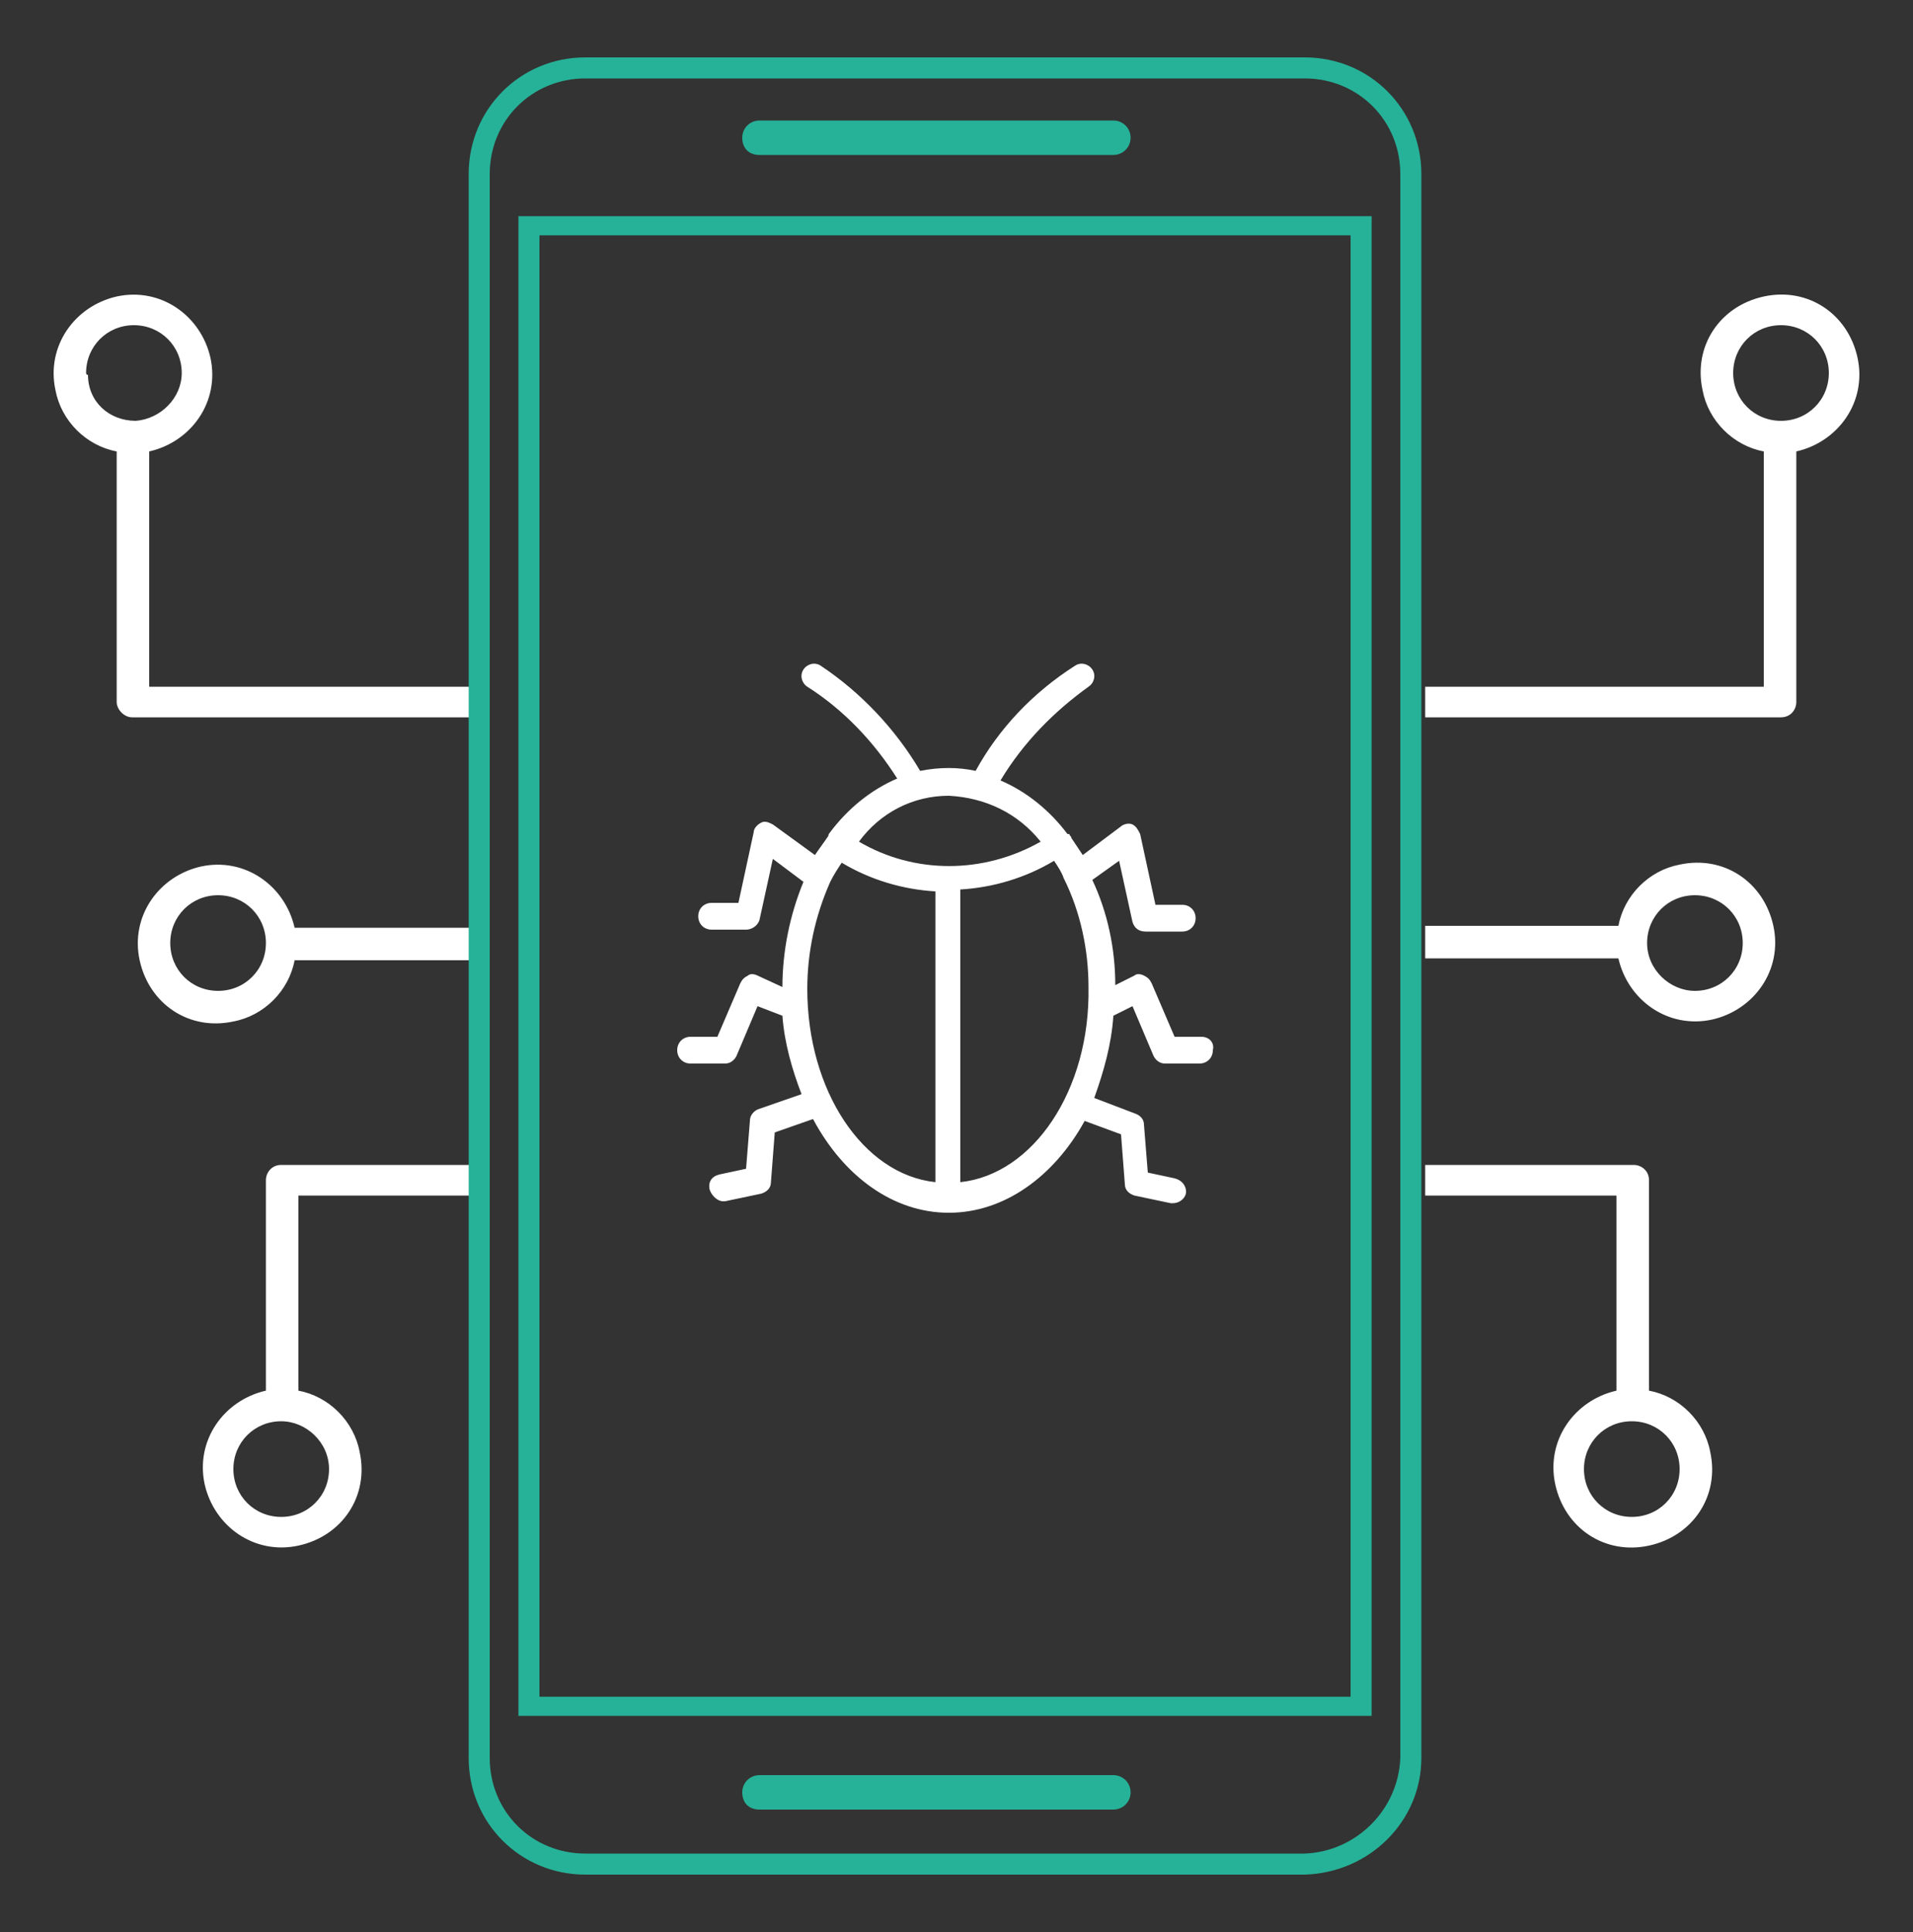 <svg width="100" height="101" viewBox="0 0 100 101" fill="none" xmlns="http://www.w3.org/2000/svg">
<rect x="0" y="0" width="100" height="101" fill="#333333" stroke="none"/>
<path d="M62.8 54.2H61.4L60.2 51.4C60.1 51.2 60 51.1 59.8 51C59.6 50.9 59.4 50.9 59.3 51L58.3 51.5C58.3 49.6 57.9 47.7 57.1 46L58.5 45L59.2 48.2C59.3 48.5 59.5 48.7 59.9 48.7H61.8C62.2 48.7 62.5 48.4 62.5 48C62.5 47.6 62.2 47.3 61.8 47.3H60.4L59.6 43.6C59.5 43.4 59.4 43.2 59.2 43.1C59 43 58.7 43.1 58.6 43.2L56.6 44.7C56.4 44.4 56.2 44.1 56 43.8C56 43.7 55.9 43.7 55.9 43.6H55.8C54.9 42.4 53.7 41.4 52.3 40.8C53.5 38.8 55.1 37.2 56.9 35.9C57.2 35.7 57.3 35.3 57.1 35C56.9 34.7 56.5 34.6 56.2 34.8C54 36.2 52.2 38.1 51 40.3C50.1 40.1 49.1 40.1 48.1 40.3C46.8 38.1 45 36.2 42.9 34.8C42.6 34.6 42.2 34.7 42 35C41.8 35.3 41.9 35.7 42.2 35.9C44.1 37.1 45.7 38.8 46.9 40.7C45.5 41.3 44.3 42.3 43.4 43.5C43.4 43.5 43.3 43.6 43.3 43.7C43.1 44 42.8 44.4 42.6 44.7L40.4 43.1C40.2 43 40 42.9 39.8 43C39.6 43.1 39.4 43.3 39.4 43.5L38.6 47.2H37.2C36.8 47.2 36.5 47.5 36.5 47.9C36.5 48.3 36.8 48.6 37.2 48.6H39C39.3 48.6 39.6 48.4 39.7 48.1L40.4 44.9L42 46.1C41.3 47.8 40.9 49.7 40.9 51.6L39.6 51C39.4 50.9 39.2 50.9 39.1 51C38.9 51.1 38.8 51.2 38.7 51.4L37.5 54.2H36.1C35.7 54.2 35.4 54.5 35.4 54.9C35.4 55.3 35.7 55.6 36.1 55.6H37.9C38.2 55.6 38.4 55.4 38.5 55.2L39.6 52.6L40.9 53.1C41 54.5 41.4 55.9 41.9 57.2L39.6 58C39.4 58.1 39.2 58.3 39.2 58.6L39 61.1L37.6 61.4C37.2 61.5 37 61.8 37.1 62.2C37.2 62.5 37.5 62.8 37.8 62.8H37.9L39.8 62.4C40.1 62.3 40.3 62.1 40.3 61.8L40.5 59.2L42.5 58.5C44.1 61.5 46.7 63.4 49.6 63.4C52.5 63.4 55.1 61.5 56.7 58.6L58.6 59.3L58.8 61.9C58.8 62.2 59 62.4 59.3 62.5L61.2 62.9H61.3C61.7 62.9 62 62.6 62 62.3C62 62 61.8 61.7 61.4 61.6L60 61.3L59.8 58.8C59.8 58.5 59.6 58.3 59.3 58.2L57.2 57.4C57.7 56 58.1 54.6 58.2 53.1L59.2 52.6L60.3 55.2C60.4 55.4 60.6 55.6 60.9 55.6H62.7C63.1 55.6 63.4 55.3 63.4 54.9C63.5 54.5 63.2 54.2 62.8 54.2ZM49.6 41.6C51.5 41.7 53.2 42.5 54.4 44C51.4 45.7 47.8 45.7 44.9 44C46 42.5 47.7 41.6 49.6 41.6ZM42.2 51.7C42.2 49.8 42.6 47.9 43.4 46.1C43.6 45.7 43.8 45.4 44 45.1C45.5 46 47.2 46.5 48.9 46.6V61.8C45.1 61.4 42.2 57 42.2 51.7ZM50.2 61.8V46.5C51.9 46.4 53.6 45.9 55.1 45C55.3 45.3 55.5 45.6 55.6 45.9C56.5 47.7 56.9 49.7 56.9 51.6C57 57 54 61.4 50.2 61.8ZM25.5 60.9H14.7C14.2 60.9 13.9 61.3 13.9 61.7V72.7C11.7 73.2 10.2 75.3 10.7 77.6C11.2 79.8 13.3 81.3 15.6 80.8C17.9 80.3 19.3 78.2 18.8 75.9C18.5 74.3 17.2 73 15.6 72.7V62.5H25.6V50.1M25.5 48.5H15.4C14.9 46.3 12.8 44.8 10.5 45.3C8.3 45.8 6.8 47.9 7.3 50.2C7.8 52.5 9.9 53.9 12.2 53.4C13.8 53.1 15.1 51.8 15.4 50.2H25.5V37.5M25.5 35.9H7.8V23.6C10 23.1 11.5 21 11 18.7C10.5 16.5 8.4 15 6.1 15.5C3.9 16 2.4 18.1 2.9 20.4C3.2 22 4.5 23.3 6.1 23.6V36.7C6.1 37.1 6.5 37.5 6.9 37.5H25.5V35.9ZM4.5 19.5C4.5 18.1 5.6 17 7 17C8.4 17 9.5 18.1 9.5 19.5C9.5 20.8 8.4 21.9 7.1 22C5.7 22 4.6 21 4.6 19.6C4.5 19.6 4.5 19.5 4.5 19.5ZM11.4 51.8C10 51.8 8.9 50.7 8.9 49.3C8.9 47.9 10 46.8 11.4 46.8C12.8 46.8 13.9 47.9 13.9 49.3C13.9 50.7 12.8 51.8 11.4 51.8ZM17.2 76.8C17.2 78.2 16.1 79.3 14.7 79.3C13.3 79.3 12.2 78.2 12.2 76.8C12.2 75.4 13.3 74.3 14.7 74.3C16 74.3 17.2 75.4 17.2 76.8ZM74.5 50.1V62.5H84.5V72.7C82.3 73.2 80.8 75.3 81.3 77.6C81.8 79.9 83.9 81.3 86.2 80.8C88.5 80.3 89.9 78.2 89.4 75.9C89.1 74.3 87.8 73 86.2 72.7V61.7C86.2 61.2 85.8 60.9 85.4 60.9H74.5M74.5 37.5V50.1H84.6C85.1 52.3 87.2 53.8 89.5 53.3C91.7 52.8 93.2 50.7 92.7 48.4C92.2 46.1 90.1 44.7 87.8 45.2C86.2 45.5 84.9 46.8 84.6 48.4H74.5M74.5 37.5H93.1C93.6 37.5 93.9 37.1 93.9 36.7V23.6C96.1 23.1 97.6 21 97.1 18.7C96.6 16.4 94.5 15 92.2 15.5C89.9 16 88.5 18.1 89 20.4C89.3 22 90.6 23.3 92.2 23.6V35.9H74.5V37.5ZM93.1 22C91.7 22 90.6 20.9 90.6 19.5C90.6 18.1 91.7 17 93.1 17C94.5 17 95.6 18.1 95.6 19.5C95.6 20.9 94.5 22 93.1 22ZM86.1 49.3C86.1 47.9 87.2 46.8 88.6 46.8C90 46.8 91.1 47.9 91.1 49.3C91.1 50.7 90 51.8 88.6 51.8C87.3 51.8 86.1 50.7 86.1 49.3ZM85.3 74.3C86.7 74.3 87.8 75.4 87.8 76.8C87.8 78.2 86.7 79.3 85.3 79.3C83.9 79.3 82.8 78.2 82.8 76.8C82.8 75.4 83.9 74.3 85.3 74.3Z" fill="white"/>
<path d="M68.2 98H30.6C27.2 98 24.5 95.3 24.5 91.9V9.1C24.5 5.7 27.2 3 30.6 3H68.2C71.6 3 74.3 5.7 74.3 9.1V91.9C74.3 95.2 71.6 97.9 68.2 98ZM30.6 4.1C27.8 4.1 25.6 6.3 25.6 9.1V91.9C25.6 94.7 27.8 96.9 30.6 96.9H68.2C70.9 96.8 73.1 94.6 73.2 91.9V9.1C73.2 6.3 71 4.1 68.2 4.1H30.6Z" fill="#26B298"/>
<path d="M71.7 89.7H27.1V11.3H71.7V89.7ZM28.2 88.7H70.6V12.3H28.2V88.7ZM39.7 8.1H58.2C58.7 8.1 59.1 7.7 59.1 7.2C59.1 6.7 58.7 6.3 58.2 6.3H39.7C39.2 6.3 38.8 6.7 38.8 7.2C38.8 7.7 39.1 8.1 39.7 8.1ZM39.7 94.6H58.2C58.7 94.6 59.1 94.2 59.1 93.7C59.1 93.2 58.7 92.8 58.2 92.8H39.7C39.2 92.8 38.8 93.2 38.8 93.7C38.8 94.2 39.1 94.6 39.7 94.6Z" fill="#26B298"/>
</svg>

